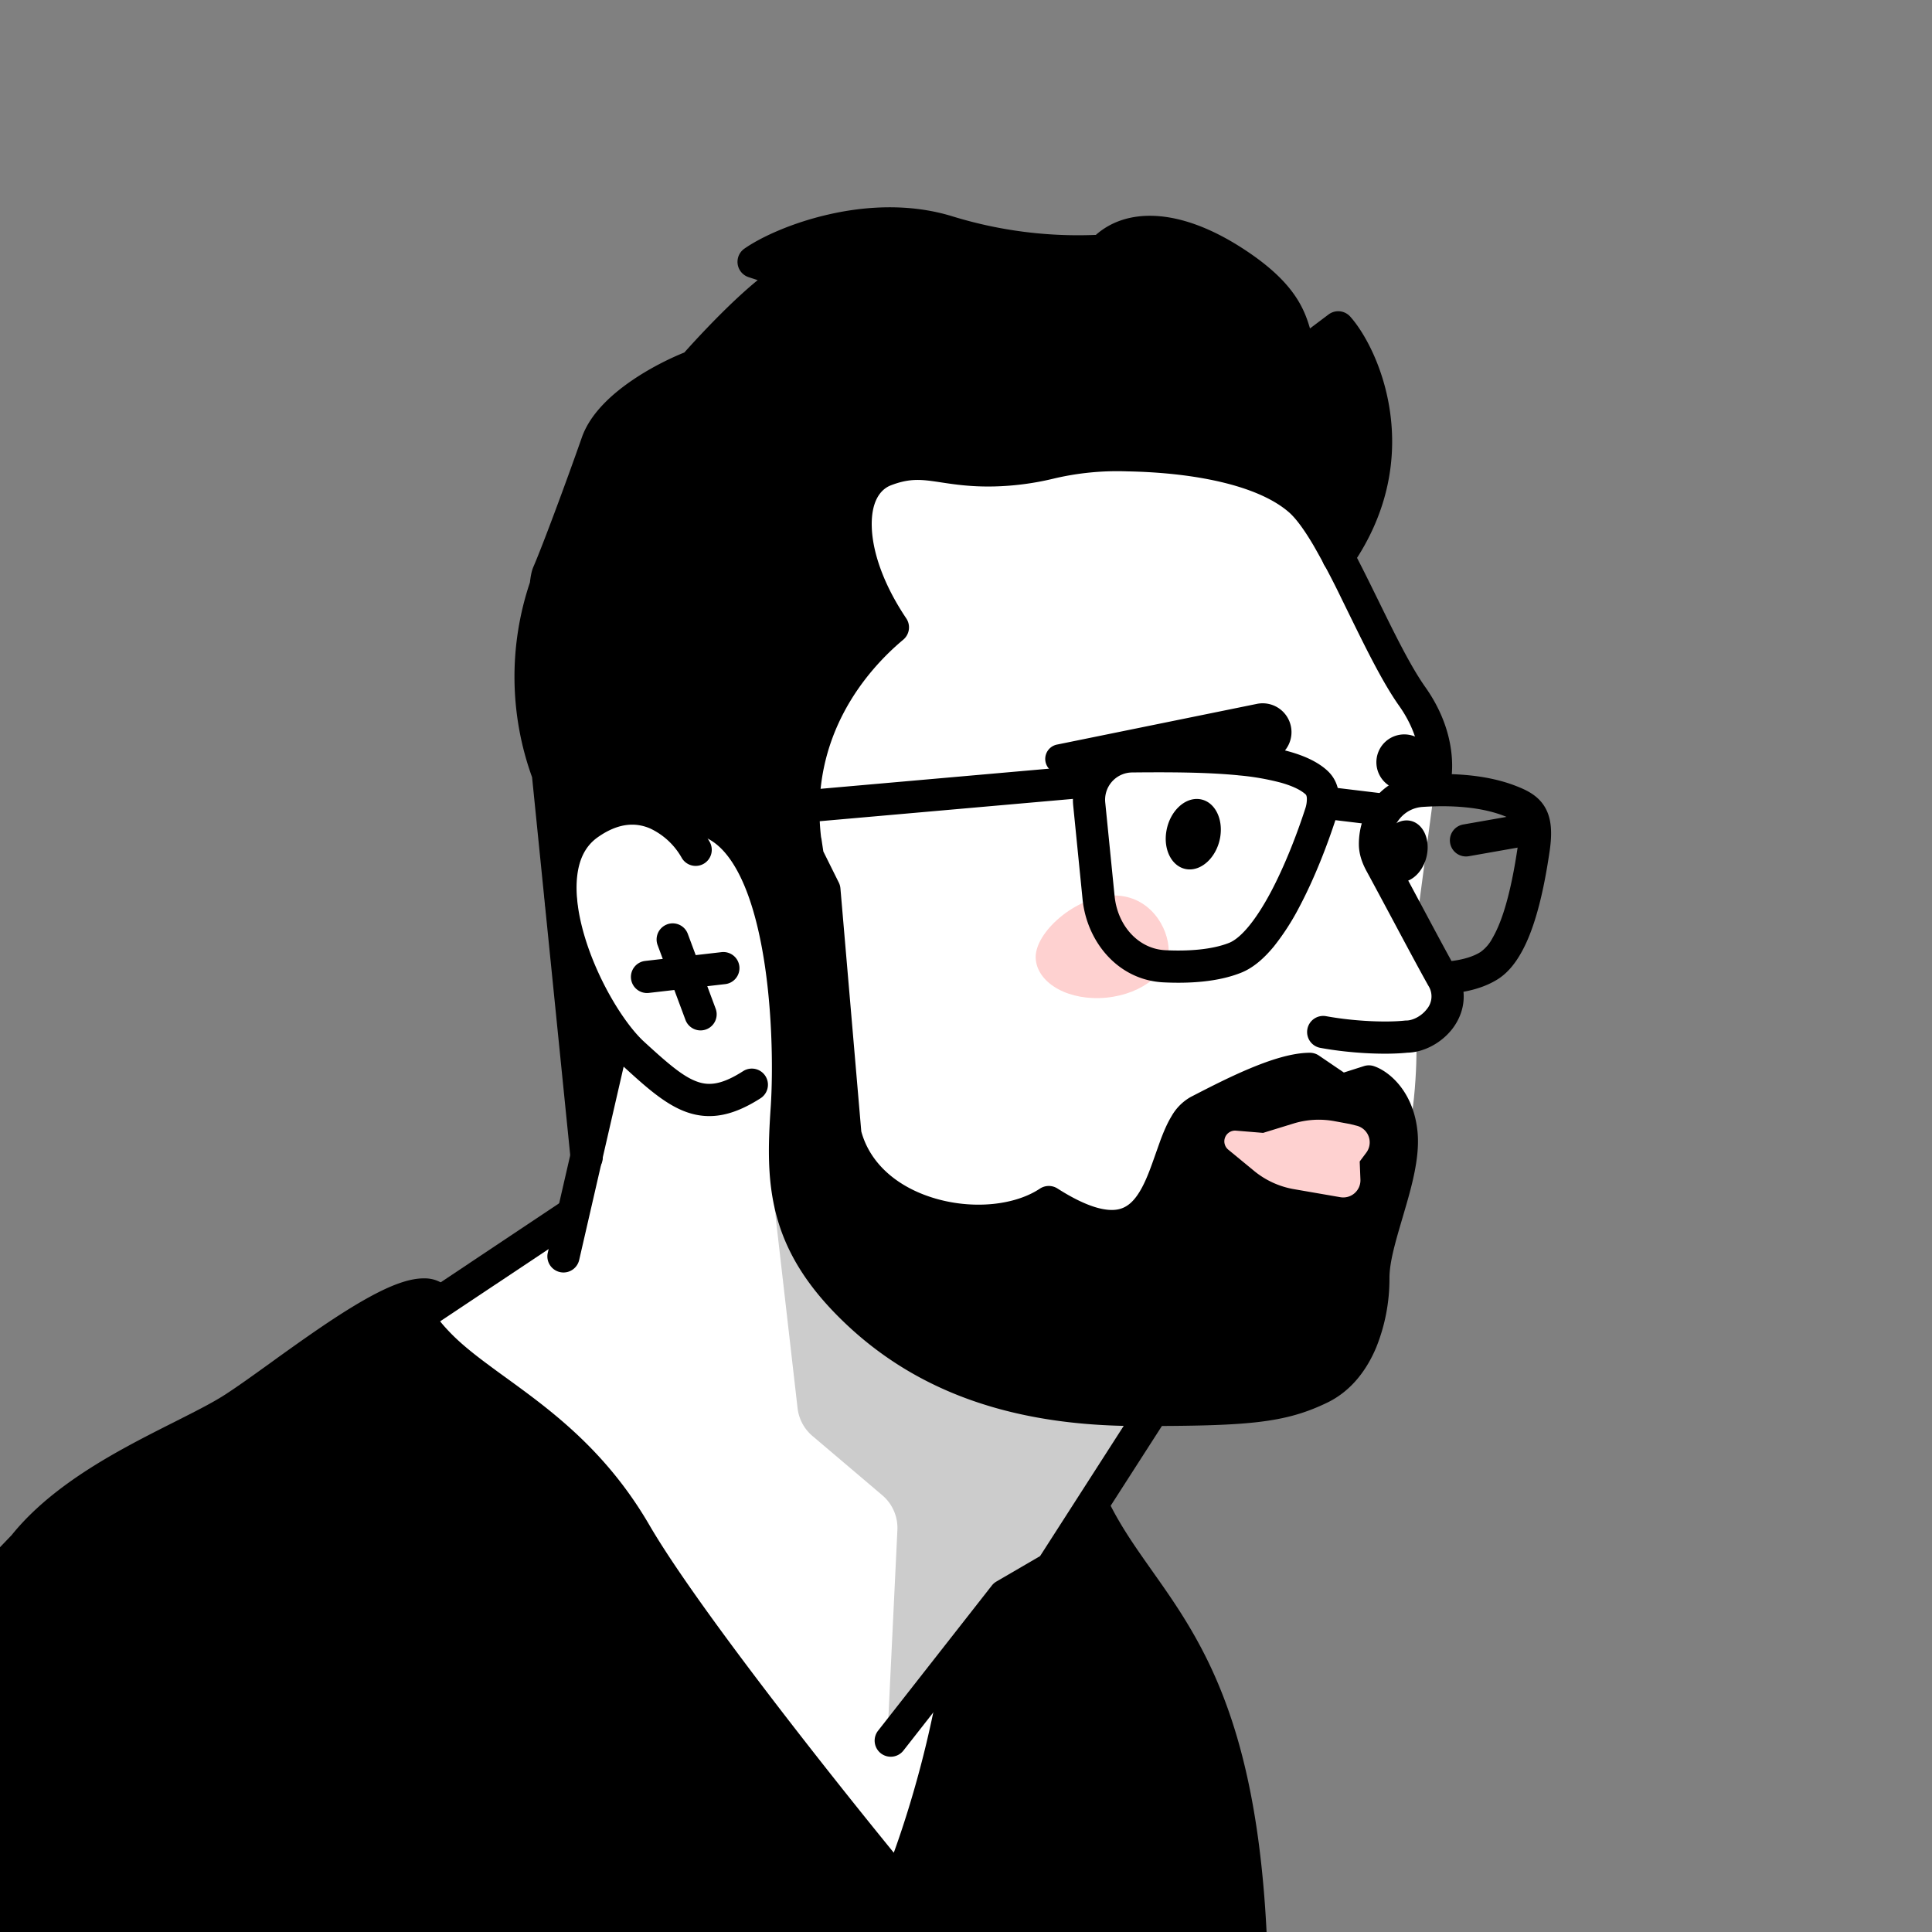 <svg xmlns="http://www.w3.org/2000/svg" width="45" height="45" fill="none"><rect width="100%" height="100%" fill="#808080" stroke="none"/><g clip-path="url(#a)"><path fill="#fff" d="M13.45 28.252 9.5 30.65l8.041 13.12 4.162.493 3.244-8.182 1.905-3.527 2.54-1.904 3.173-3.315c.395-1.072.447-2.563.423-3.174l.847-.706-.847-1.904.423-3.174v-1.27L30.308 10.9l-8.605-2.257c-2.563 2.187-7.872 7.124-8.605 9.381-.734 2.258.305 5.455.916 6.772l-.564 3.456Z"/><path fill="#FED1D0" d="M24.125 22.349c.056.575.795.973 1.648.888.854-.085 1.5-.62 1.443-1.194-.057-.576-.554-1.263-1.408-1.178-.853.084-1.74.909-1.683 1.484Z"/><path fill="#000" fill-rule="evenodd" d="M28.84 18.058c-.758-.074-1.642-.074-2.472-.066a.636.636 0 0 0-.625.697l.218 2.181c.07.7.56 1.23 1.177 1.262.55.027 1.097-.014 1.493-.172.124-.05.28-.172.459-.39.174-.212.347-.486.513-.798.33-.624.61-1.355.796-1.928a.693.693 0 0 0 .04-.255c-.004-.059-.02-.08-.033-.09-.108-.097-.294-.191-.575-.27a5.85 5.85 0 0 0-.99-.17Zm1.195-.551c.328.093.64.226.87.432.385.343.298.856.208 1.136-.194.598-.49 1.373-.848 2.048a5.64 5.64 0 0 1-.596.924c-.213.258-.466.492-.76.609-.546.219-1.221.254-1.81.225-1.069-.054-1.786-.956-1.884-1.936l-.218-2.182a1.386 1.386 0 0 1 1.363-1.521c.827-.008 1.75-.01 2.554.07.403.04.787.1 1.12.195Zm5.013 1.503c-.548-.218-1.255-.26-1.917-.215-.422.03-.735.397-.73.872 0 .07.028.157.094.277.193.356.416.773.634 1.18.25.469.494.924.679 1.26.271-.033.51-.103.681-.213a.926.926 0 0 0 .272-.318c.095-.162.182-.367.259-.603.154-.474.258-1.032.332-1.535.055-.368.011-.492-.015-.535-.023-.04-.073-.085-.289-.17Zm-.961 4.09c.28-.05.564-.142.808-.298.217-.14.384-.348.513-.57.132-.224.238-.482.325-.75.174-.533.285-1.14.361-1.657.06-.41.051-.756-.113-1.03-.166-.278-.442-.398-.657-.483-.7-.277-1.535-.314-2.244-.265-.889.06-1.438.831-1.429 1.629.003.25.097.466.185.626.187.344.407.756.624 1.161.31.581.615 1.15.808 1.494a.46.46 0 0 1-.034.547c-.131.172-.338.266-.477.266-.014 0-.027 0-.04.002-.416.045-1.16.019-1.824-.102a.375.375 0 1 0-.133.738c.711.13 1.517.163 2.019.111.393-.008.8-.232 1.05-.557.18-.235.29-.536.258-.861Z" clip-rule="evenodd"/><path fill="#000" fill-rule="evenodd" d="M25.76 18.163a.375.375 0 0 1-.341.407l-9.53.84a.375.375 0 0 1-.065-.747l9.529-.84a.375.375 0 0 1 .406.34Zm10.208 1.09a.375.375 0 0 1-.304.434l-1.453.256a.375.375 0 1 1-.13-.739l1.453-.255c.204-.036.398.1.434.304Zm-5.45-.598a.375.375 0 0 1 .418-.328l1.382.167a.375.375 0 0 1-.09.745l-1.382-.167a.375.375 0 0 1-.328-.417Z" clip-rule="evenodd"/><path fill="#000" fill-rule="evenodd" d="M15.444 18.61c.524.227.893.66 1.08.989a.375.375 0 1 1-.652.37 1.646 1.646 0 0 0-.726-.671c-.306-.133-.711-.158-1.223.203-.277.195-.431.495-.478.896-.049.409.019.899.171 1.41.308 1.034.924 2.033 1.386 2.457.562.515.91.814 1.237.93.267.096.563.08 1.07-.245a.375.375 0 0 1 .405.632c-.625.4-1.167.52-1.727.32-.5-.178-.967-.604-1.492-1.085-.586-.537-1.261-1.667-1.597-2.794-.17-.568-.263-1.167-.198-1.712.065-.553.297-1.073.79-1.421.72-.509 1.402-.519 1.954-.28Z" clip-rule="evenodd"/><path fill="#000" fill-rule="evenodd" d="M14.38 23.812a.375.375 0 0 1 .28.45l-1.17 5.086a.375.375 0 1 1-.731-.169l1.17-5.086a.375.375 0 0 1 .45-.281Z" clip-rule="evenodd"/><path fill="#000" fill-rule="evenodd" d="M13.528 28.143a.375.375 0 0 1-.104.52l-3.287 2.19a.375.375 0 0 1-.416-.623l3.287-2.192a.375.375 0 0 1 .52.105Z" clip-rule="evenodd"/><path fill="#000" d="M26.254 10.605c1.61.029 3.131.41 3.95 1.14.25.223.528.613.82 1.082l.146.147c1.662-2.387.565-4.716 0-5.35l-.849.64c-.263-.527-.062-1.182-1.583-2.165-1.522-.984-2.562-.792-3.06-.255-.39 0-1.782.114-3.608-.448-1.825-.561-3.844.234-4.517.703l.977.321c-.515.117-1.794 1.454-2.37 2.107-.624.234-1.948.919-2.253 1.785-.38 1.082-.936 2.574-1.14 3.043-.165.374-.069 3.296 0 4.71l.896 8.887.467-2.971c-.493-1.044-1.379-3.37-.974-4.318.507-1.185 2.297-1.089 2.8-.544 2.282.497 2.486 4.974 2.37 6.7-.118 1.726-.527 3.101 1.14 4.71 1.668 1.61 3.712 2.094 6.245 2.336 2.268.216 4.183-.094 5.09-.533.907-.438 1.188-1.627 1.188-2.563 0-.937.848-2.634.76-3.628-.07-.796-.536-.91-.76-.988l-.644.205-.731-.497c-.693 0-1.863.353-2.635.751-.966.498-.674 4.415-3.502 2.423-1.18.442-3.617-.134-4.255-.787-.837-.858-.254-3.492-.62-5.433-.202-1.078-.278.16-.78-1.438-.848-2.707 1.152-5.036 2.088-5.817-2.194-1.404-.624-3.78-.361-3.955.263-.176 1.346.38 2.604.35 1.258-.029 1.492-.38 3.101-.35Z"/><path fill="#000" fill-rule="evenodd" d="M15.538 21.53a.375.375 0 0 1 .482.221l.649 1.743a.375.375 0 0 1-.703.262l-.649-1.743a.375.375 0 0 1 .22-.482Z" clip-rule="evenodd"/><path fill="#000" fill-rule="evenodd" d="M14.698 22.798a.375.375 0 0 1 .33-.416l1.77-.204a.375.375 0 1 1 .085.745l-1.77.204a.375.375 0 0 1-.415-.33Z" clip-rule="evenodd"/><path fill="#000" fill-rule="evenodd" d="M24.495 10.39a7.142 7.142 0 0 1 1.766-.16c.823.014 1.655.098 2.393.277.732.176 1.405.453 1.88.878.251.223.488.568.708.941.224.38.45.826.672 1.275l.192.39c.383.781.748 1.526 1.093 2.014.75 1.06.686 2.077.511 2.52a.375.375 0 0 1-.697-.275c.079-.202.182-.953-.426-1.812-.383-.541-.78-1.352-1.16-2.127l-.185-.377a19.62 19.62 0 0 0-.646-1.227c-.213-.362-.402-.62-.56-.763-.345-.307-.882-.545-1.558-.708-.67-.162-1.445-.243-2.23-.257a6.395 6.395 0 0 0-1.733.175 6.544 6.544 0 0 1-1.353.176c-.54.013-.936-.048-1.247-.095a10.612 10.612 0 0 0-.207-.03c-.322-.043-.575-.048-.96.1-.252.098-.459.388-.443.962.015.568.258 1.325.804 2.137a.375.375 0 0 1-.072.497c-.838.7-2.188 2.242-1.913 4.598l.002.007.005.023.004.023.011.074.031.206.36.724a.374.374 0 0 1 .038.134l.486 5.663c.218.799.914 1.339 1.772 1.576.875.242 1.814.138 2.388-.243a.375.375 0 0 1 .409-.004c.72.46 1.15.534 1.4.489.227-.041.402-.2.568-.509.123-.23.212-.485.309-.76l.123-.346c.072-.19.154-.389.259-.56a1.18 1.18 0 0 1 .453-.45l.02-.01c.38-.196.86-.444 1.334-.643.469-.197.986-.372 1.414-.372.075 0 .148.023.21.065l.581.395.47-.15a.375.375 0 0 1 .237.004c.365.127.928.609 1.011 1.55.051.58-.139 1.255-.31 1.836l-.036.124c-.168.57-.31 1.05-.31 1.423a4.27 4.27 0 0 1-.307 1.613c-.219.524-.58 1.017-1.142 1.289-.996.482-1.865.545-4.396.545-2.823 0-5.117-.738-6.873-2.433-.875-.843-1.34-1.643-1.561-2.476-.219-.822-.192-1.648-.133-2.513.057-.842.051-2.498-.247-3.932-.149-.72-.365-1.35-.66-1.792-.289-.433-.625-.648-1.034-.648a.375.375 0 0 1 0-.75c.738 0 1.28.415 1.658.982.372.558.613 1.297.77 2.056.317 1.52.321 3.25.262 4.135-.059.861-.075 1.578.108 2.27.181.679.564 1.363 1.358 2.129 1.579 1.524 3.666 2.223 6.352 2.223 2.558 0 3.252-.076 4.07-.471.345-.168.603-.488.776-.903.173-.415.25-.895.25-1.324 0-.488.174-1.075.33-1.605l.046-.154c.18-.611.318-1.144.282-1.558-.045-.508-.28-.759-.42-.858l-.497.158a.375.375 0 0 1-.325-.047l-.628-.427c-.259.026-.61.137-1.015.307a18.91 18.91 0 0 0-1.292.624l-.01.005c-.035.018-.089.063-.156.174a2.656 2.656 0 0 0-.196.432c-.032.085-.065.178-.1.278-.102.293-.221.634-.374.919-.212.396-.54.793-1.096.893-.486.088-1.055-.07-1.738-.473-.79.42-1.855.475-2.792.216-1.03-.285-2.008-.982-2.306-2.14a.374.374 0 0 1-.01-.062l-.483-5.624-.284-.57a.374.374 0 0 1-.098-.203l-.003-.018a.386.386 0 0 1-.006-.028c-.5-2.712.88-4.551 1.865-5.463-.485-.8-.735-1.588-.753-2.256-.02-.74.255-1.424.924-1.683.537-.207.925-.197 1.327-.144.08.01.16.023.24.035.307.046.63.095 1.098.085.524-.013.85-.083 1.213-.16l.138-.03Zm-5.362 9.157v.005-.005Z" clip-rule="evenodd"/><path fill="#000" fill-rule="evenodd" d="m17.648 6.525-.213-.07a.375.375 0 0 1-.096-.664c.382-.267 1.102-.6 1.957-.795.857-.197 1.89-.264 2.885.042a9.94 9.94 0 0 0 3.319.434h.024c.702-.622 1.915-.659 3.417.312.8.517 1.186.973 1.397 1.403.083.17.135.328.174.463l.432-.325a.375.375 0 0 1 .506.05c.335.375.78 1.186.926 2.214.15 1.043-.007 2.32-.898 3.6a.375.375 0 0 1-.616-.429c.77-1.107.897-2.188.772-3.065a4.108 4.108 0 0 0-.542-1.543l-.545.411a.375.375 0 0 1-.561-.131c-.079-.158-.124-.323-.161-.457l-.01-.033a2.349 2.349 0 0 0-.15-.425c-.135-.275-.41-.638-1.13-1.103-1.452-.938-2.264-.657-2.581-.315a.375.375 0 0 1-.275.12l-.164.003a10.7 10.7 0 0 1-3.555-.467c-.83-.256-1.72-.206-2.497-.028a6.24 6.24 0 0 0-.944.295l.129.042a.375.375 0 0 1-.035.722c-.042.01-.162.069-.363.22-.186.14-.401.329-.625.54-.445.42-.9.908-1.183 1.229a.375.375 0 0 1-.15.103 5.76 5.76 0 0 0-1.165.613c-.43.297-.754.628-.866.945-.38 1.082-.94 2.586-1.151 3.069a1.35 1.35 0 0 0-.02.142 6.15 6.15 0 0 0-.028.417c-.012.34-.014.777-.008 1.251.012.944.053 2.018.086 2.722l.896 8.878a.375.375 0 1 1-.746.075l-.897-8.887a6.887 6.887 0 0 1-.05-4.537c.013-.115.034-.256.08-.362.198-.453.75-1.933 1.13-3.017.193-.549.684-.993 1.148-1.313.436-.301.905-.53 1.239-.664.295-.331.735-.8 1.17-1.21.181-.17.364-.334.538-.475Zm9.718 25.523a.375.375 0 0 1 .113.518l-2.672 4.16a.375.375 0 0 1-.126.12l-1.034.604-2.603 3.322a.375.375 0 1 1-.59-.463l2.647-3.378a.374.374 0 0 1 .106-.093l1.018-.593 2.623-4.084a.375.375 0 0 1 .518-.113Z" clip-rule="evenodd"/><path fill="#000" d="M10.189 31.273c-.888-.934-.37-1.051 0-.992-.584-.7-3.387 1.634-4.73 2.51-1.075.701-3.602 1.579-4.906 3.212l-3.679 3.835v5.801l32.295 1.168c0-8.176-2.407-9.092-3.673-11.642l-.824 1.656-1.11.525-1.226 1.285c-.327 2.336-1.07 4.477-1.402 5.256-1.557-1.888-4.964-6.167-6.132-8.176-1.46-2.51-3.503-3.27-4.613-4.438Z"/><path fill="#000" fill-rule="evenodd" d="M6.743 32.349a31.53 31.53 0 0 1-1.08.756c-.288.189-.666.384-1.072.589l-.19.096c-.359.18-.74.373-1.128.586-.92.506-1.823 1.104-2.427 1.861a.371.371 0 0 1-.022.026l-3.575 3.726v5.288l31.543 1.141c-.037-3.805-.618-5.923-1.323-7.378-.365-.756-.77-1.344-1.171-1.914a18.739 18.739 0 0 1-.783-1.157l-.507 1.019a.375.375 0 0 1-.176.172l-1.046.496-1.096 1.147c-.34 2.327-1.075 4.441-1.41 5.23a.375.375 0 0 1-.635.093c-1.552-1.882-4.98-6.185-6.167-8.226-.697-1.2-1.535-1.984-2.344-2.616a25.623 25.623 0 0 0-.794-.59 46.54 46.54 0 0 1-.39-.287c-.374-.277-.732-.559-1.033-.876-.233-.245-.396-.459-.49-.648a1.06 1.06 0 0 1-.079-.206c-.295.13-.65.334-1.037.583-.461.297-.949.644-1.41.976l-.158.113Zm3.173-1.817-.003-.001.003.001Zm-.039-.756a.767.767 0 0 1 .6.264.375.375 0 0 1-.316.614c.06.09.156.209.3.36.254.268.568.519.935.79.117.088.241.178.37.271.264.192.547.397.83.618.854.667 1.768 1.519 2.53 2.83 1.059 1.82 4.01 5.568 5.692 7.63.362-.996.888-2.724 1.147-4.574a.375.375 0 0 1 .1-.207l1.226-1.285a.376.376 0 0 1 .11-.08l.993-.47.767-1.54a.375.375 0 0 1 .671 0c.282.57.624 1.053 1.002 1.589l.076.108c.406.574.84 1.204 1.235 2.019.791 1.636 1.399 3.97 1.399 8.094a.375.375 0 0 1-.389.375L-3.14 46.014a.375.375 0 0 1-.361-.375v-5.801c0-.097.037-.19.104-.26l3.668-3.822c.7-.87 1.705-1.523 2.64-2.037.4-.22.797-.42 1.155-.6l.187-.095c.412-.208.752-.385 1-.547.29-.188.651-.448 1.053-.737l.157-.114c.46-.33.963-.688 1.443-.997.475-.305.95-.578 1.357-.727.202-.074.414-.128.614-.126Zm.196.709v.003a.01.01 0 0 1 0-.003Zm-.099.164Z" clip-rule="evenodd"/><path fill="#000" d="m18.577 32.799-.596-5.196 9.186 5.155-6.502 7.812.237-4.932a1 1 0 0 0-.352-.811l-1.626-1.38a1 1 0 0 1-.347-.648Z" opacity=".2"/><path fill="#000" d="m29.45 17.724-4.737.293a.341.341 0 0 1-.09-.675l4.651-.947a.672.672 0 1 1 .176 1.329Zm3.153.672.593.1a.513.513 0 0 0 .38-.926l-.493-.345a.649.649 0 1 0-.48 1.17Zm-4.185 1.12c-.083.45-.43.778-.774.73-.344-.048-.557-.452-.474-.902.082-.451.428-.778.773-.73.345.047.557.451.475.902Zm4.819.389c-.072.395-.376.682-.679.64-.302-.041-.489-.396-.416-.792.072-.395.376-.682.679-.64.302.041.489.396.416.792Z"/><path fill="#FED1D0" d="m31.444 26.181-.362-.067a2 2 0 0 0-.954.055l-.708.218-.633-.052a.25.25 0 0 0-.179.442l.6.494a2 2 0 0 0 .93.427l1.081.187a.4.4 0 0 0 .468-.41l-.017-.422.154-.206a.4.4 0 0 0-.224-.627l-.156-.039Z"/></g><defs><clipPath id="a"><path fill="#fff" d="M45 0H0v45h45z"/></clipPath></defs></svg>